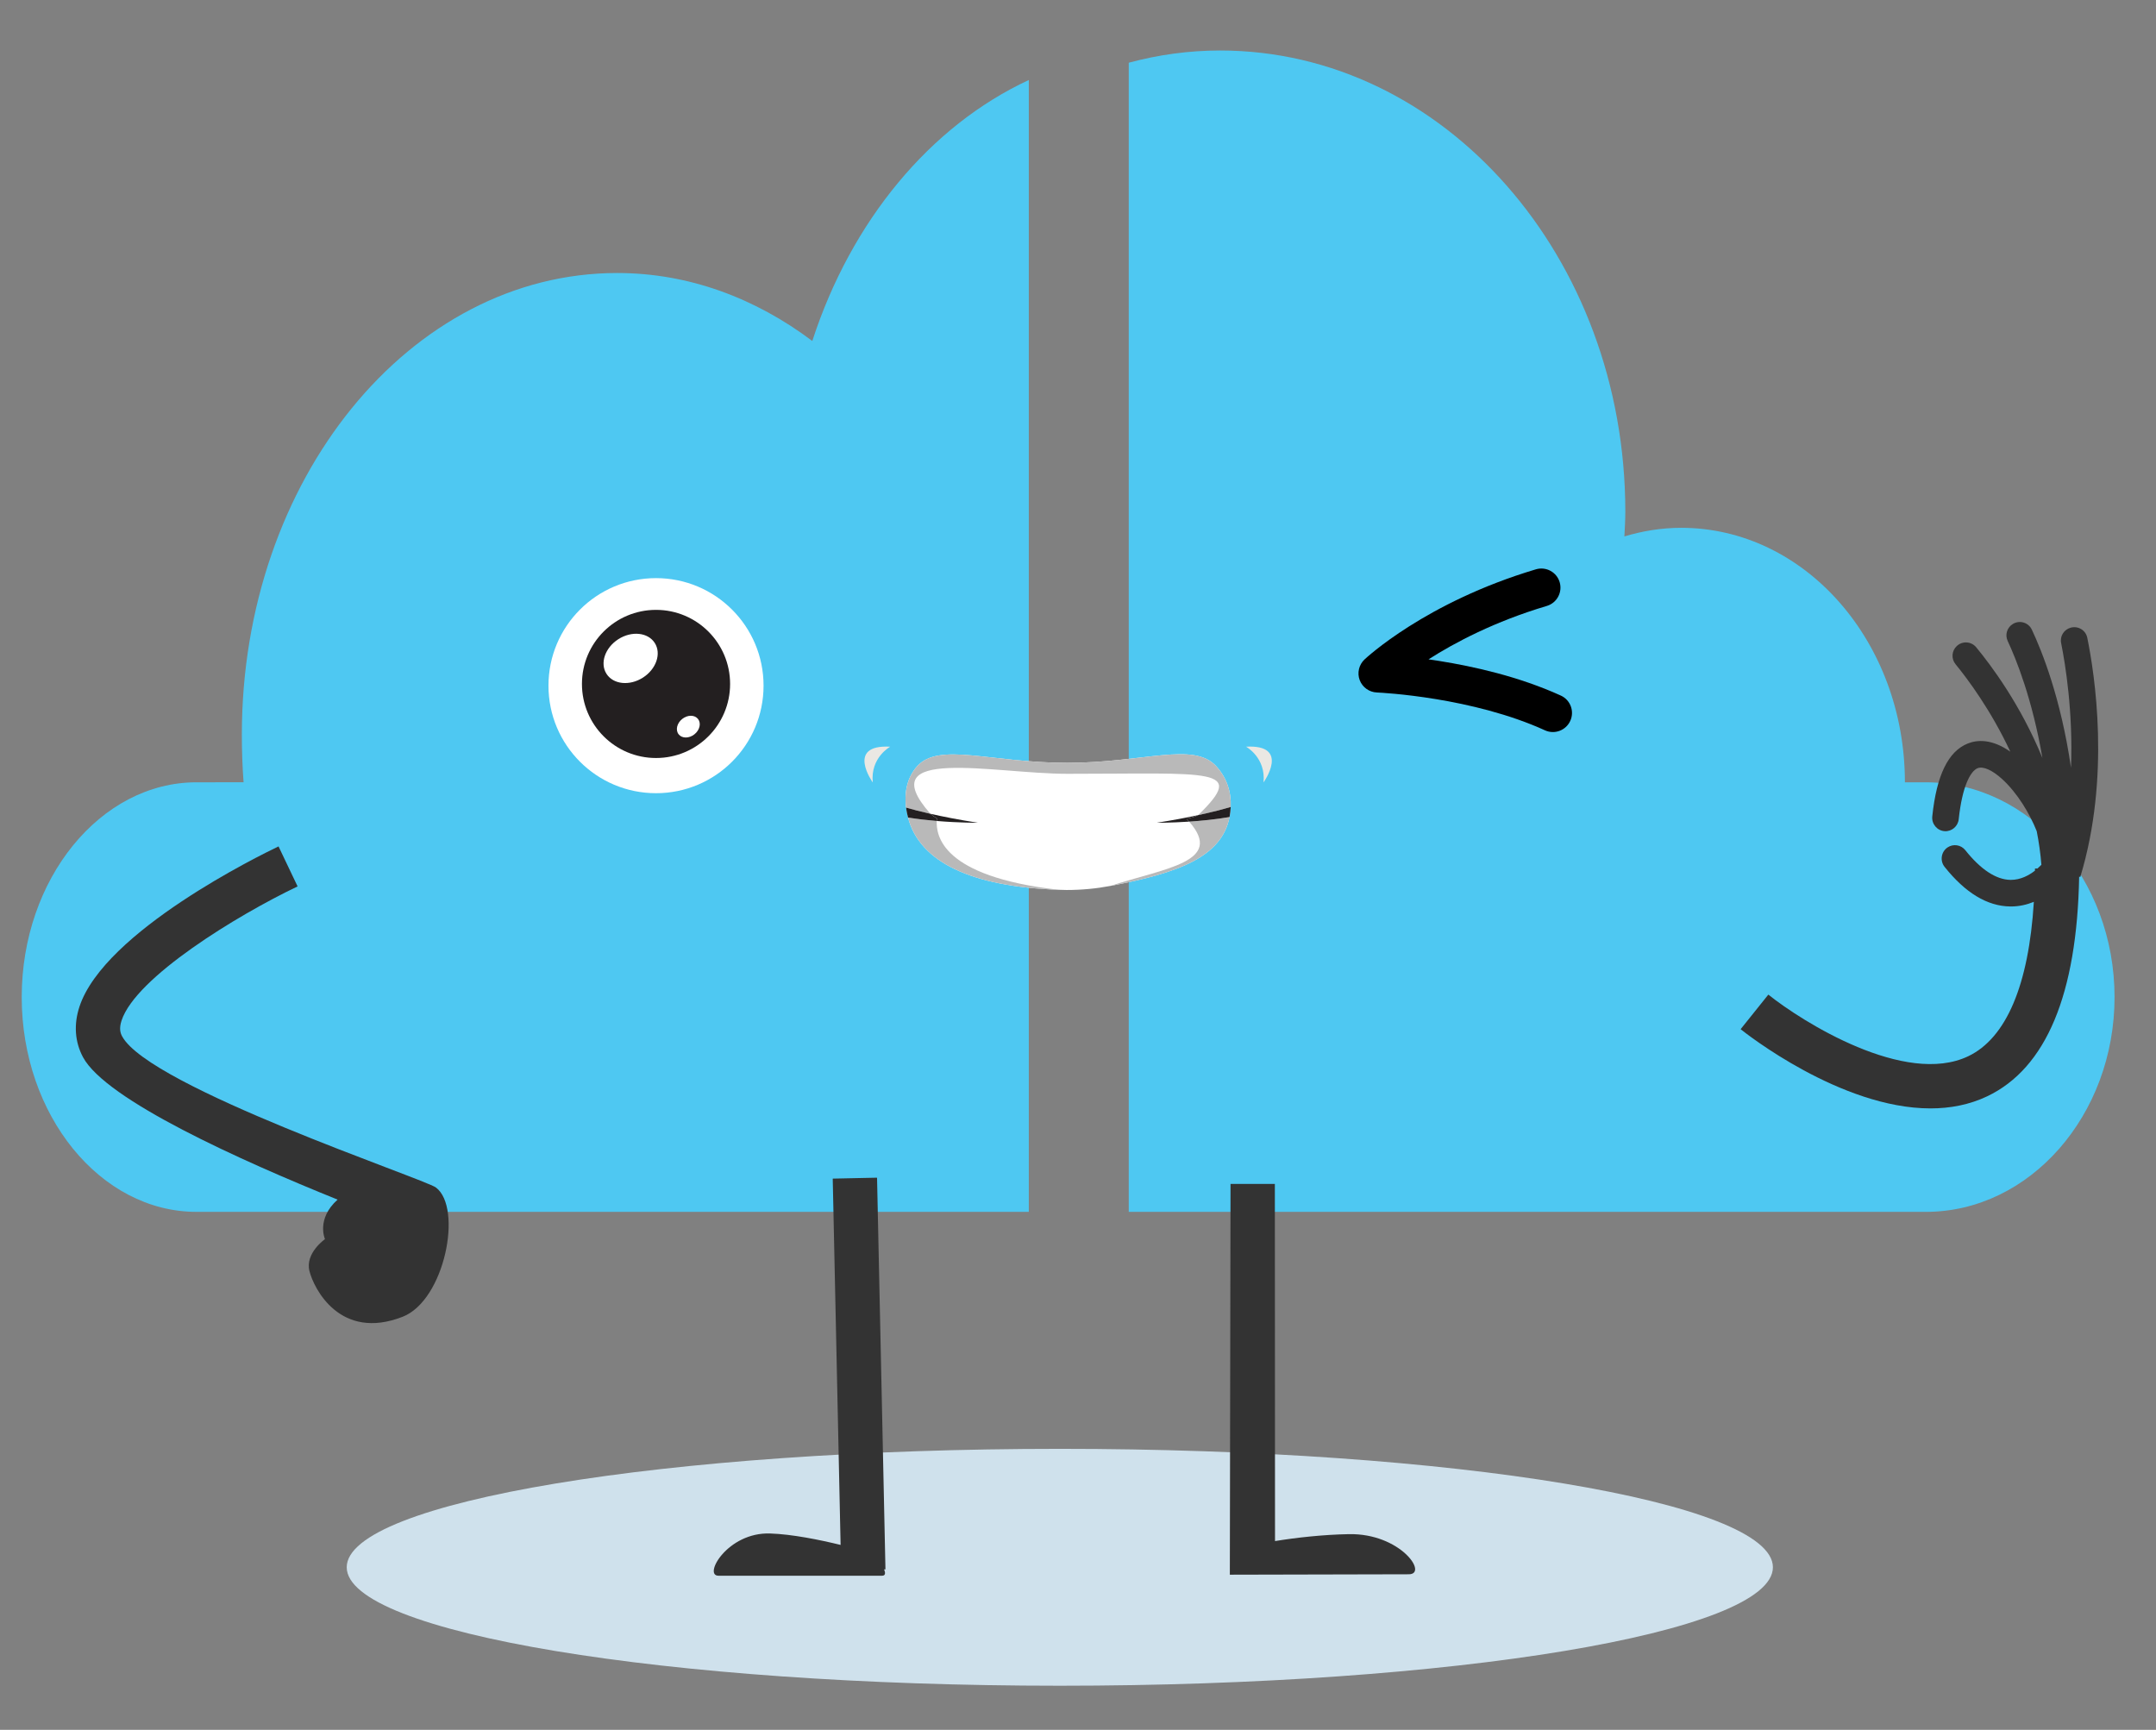 <?xml version="1.0" encoding="utf-8"?>
<!-- Generator: Adobe Illustrator 16.0.0, SVG Export Plug-In . SVG Version: 6.00 Build 0)  -->
<!DOCTYPE svg PUBLIC "-//W3C//DTD SVG 1.1//EN" "http://www.w3.org/Graphics/SVG/1.1/DTD/svg11.dtd">
<svg version="1.1" id="Layer_1" xmlns="http://www.w3.org/2000/svg" xmlns:xlink="http://www.w3.org/1999/xlink" x="0px" y="0px"
	 width="344px" height="276px" viewBox="0 0 344 276" enable-background="new 0 0 344 276" xml:space="preserve">
<rect x="0" y="0" width="344" height="276" fill="#808080" stroke="none"/>
<g>
	<defs>
		<rect id="SVGID_1_" x="-944" y="-4246" width="1500" height="5186"/>
	</defs>
	<clipPath id="SVGID_2_">
		<use xlink:href="#SVGID_1_"  overflow="visible"/>
	</clipPath>
	<g clip-path="url(#SVGID_2_)">
		<defs>
			<rect id="SVGID_3_" x="-944" y="-4246" width="1500" height="5186"/>
		</defs>
		<clipPath id="SVGID_4_">
			<use xlink:href="#SVGID_3_"  overflow="visible"/>
		</clipPath>
	</g>
	<g clip-path="url(#SVGID_2_)">
		<defs>
			<rect id="SVGID_85_" x="-944" y="-4246" width="1500" height="5186"/>
		</defs>
		<clipPath id="SVGID_6_">
			<use xlink:href="#SVGID_85_"  overflow="visible"/>
		</clipPath>
	</g>
	<g clip-path="url(#SVGID_2_)">
		<defs>
			<rect id="SVGID_89_" x="-944" y="-4246" width="1500" height="5186"/>
		</defs>
		<clipPath id="SVGID_8_">
			<use xlink:href="#SVGID_89_"  overflow="visible"/>
		</clipPath>
	</g>
	<g clip-path="url(#SVGID_2_)">
		<defs>
			<rect id="SVGID_99_" x="-944" y="-4246" width="1500" height="5186"/>
		</defs>
		<clipPath id="SVGID_10_">
			<use xlink:href="#SVGID_99_"  overflow="visible"/>
		</clipPath>
	</g>
	<g clip-path="url(#SVGID_2_)">
		<defs>
			<rect id="SVGID_103_" x="-944" y="-4246" width="1500" height="5186"/>
		</defs>
		<clipPath id="SVGID_12_">
			<use xlink:href="#SVGID_103_"  overflow="visible"/>
		</clipPath>
	</g>
	<g clip-path="url(#SVGID_2_)">
		<defs>
			<rect id="SVGID_105_" x="-944" y="-4246" width="1500" height="5186"/>
		</defs>
		<clipPath id="SVGID_14_">
			<use xlink:href="#SVGID_105_"  overflow="visible"/>
		</clipPath>
	</g>
	<g clip-path="url(#SVGID_2_)">
		<defs>
			<rect id="SVGID_109_" x="-944" y="-4246" width="1500" height="5186"/>
		</defs>
		<clipPath id="SVGID_16_">
			<use xlink:href="#SVGID_109_"  overflow="visible"/>
		</clipPath>
	</g>
	<g clip-path="url(#SVGID_2_)">
		<defs>
			<rect id="SVGID_123_" x="-944" y="-4246" width="1500" height="5186"/>
		</defs>
		<clipPath id="SVGID_18_">
			<use xlink:href="#SVGID_123_"  overflow="visible"/>
		</clipPath>
	</g>
	<g clip-path="url(#SVGID_2_)">
		<defs>
			<rect id="SVGID_125_" x="-944" y="-4246" width="1500" height="5186"/>
		</defs>
		<clipPath id="SVGID_20_">
			<use xlink:href="#SVGID_125_"  overflow="visible"/>
		</clipPath>
	</g>
	<g clip-path="url(#SVGID_2_)">
		<defs>
			<rect id="SVGID_147_" x="-944" y="-4246" width="1500" height="5186"/>
		</defs>
		<clipPath id="SVGID_22_">
			<use xlink:href="#SVGID_147_"  overflow="visible"/>
		</clipPath>
	</g>
	<g clip-path="url(#SVGID_2_)">
		<defs>
			<rect id="SVGID_157_" x="-944" y="-4246" width="1500" height="5186"/>
		</defs>
		<clipPath id="SVGID_24_">
			<use xlink:href="#SVGID_157_"  overflow="visible"/>
		</clipPath>
		<path clip-path="url(#SVGID_24_)" fill="#4EC8F2" d="M129.606,54.404c-9.082-6.832-19.717-10.845-31.124-10.845
			c-33.104,0-59.894,32.996-59.894,73.649c0,2.579,0.086,5.119,0.277,7.609H31.35c-15.341,0-27.885,15.423-27.885,34.28
			c0,18.835,12.544,34.258,27.885,34.258h132.8V12.765C148.42,20.078,135.835,35.223,129.606,54.404"/>
		<path clip-path="url(#SVGID_24_)" fill="#4EC8F2" d="M307.273,124.818h-3.336c0-22.44-15.962-40.604-35.692-40.604
			c-3.144,0-6.188,0.508-9.068,1.374c0.069-1.313,0.151-2.603,0.151-3.947c0-40.636-28.935-73.584-64.666-73.584
			c-5,0-9.885,0.688-14.564,1.949v183.35h127.176c16.572,0,30.113-15.423,30.113-34.258
			C337.387,140.241,323.846,124.818,307.273,124.818"/>
		<g clip-path="url(#SVGID_24_)">
			<g>
				<defs>
					<rect id="SVGID_159_" x="55.32" y="231.164" width="227.56" height="37.798"/>
				</defs>
				<clipPath id="SVGID_26_">
					<use xlink:href="#SVGID_159_"  overflow="visible"/>
				</clipPath>
				<path clip-path="url(#SVGID_26_)" fill="#CFE1EC" d="M282.876,250.061c0,10.439-50.939,18.901-113.776,18.901
					c-62.84,0-113.779-8.462-113.779-18.901c0-10.437,50.939-18.896,113.779-18.896
					C231.937,231.164,282.876,239.624,282.876,250.061"/>
			</g>
		</g>
		<path clip-path="url(#SVGID_24_)" fill="#333333" d="M69.562,189.475c-1.817-1.382-45.742-16.028-50.082-24.138
			c-0.261-0.487-0.509-1.215-0.086-2.503c2.269-6.916,18.436-16.798,28.089-21.405l-3.042-6.382
			c-2.833,1.35-27.815,13.544-31.765,25.577c-0.931,2.832-0.733,5.618,0.568,8.051c3.652,6.821,25.169,16.492,40.622,22.725
			c-3.457,3.095-2.014,6.307-2.014,6.307s-3.181,2.213-2.484,5.067c0.7,2.856,4.932,11.203,14.875,7.319
			C70.965,207.471,73.854,192.734,69.562,189.475"/>
		<path clip-path="url(#SVGID_24_)" fill="#333333" d="M141.278,250.396l-1.341-62.494l-7.071,0.149l1.255,58.444
			c-3.378-0.825-7.725-1.706-11.249-1.824c-6.797-0.225-10.71,6.738-8.246,6.738h26.12c0.549,0,0.542-0.446,0.321-1.009
			L141.278,250.396z"/>
		<path clip-path="url(#SVGID_24_)" fill="#333333" d="M215.228,244.777c-4.131,0.075-8.378,0.548-11.793,1.105l-0.026-56.987
			l-7.072,0.005c0,0.088-0.111,62.345-0.111,62.345c0.806,0,25.391-0.066,28.548-0.066
			C227.934,251.179,223.457,244.625,215.228,244.777"/>
		<path clip-path="url(#SVGID_24_)" fill="#333333" d="M317.065,174.919c9.409-4.478,14.334-16.278,14.674-35.051l0.181,0.058
			c4.855-16,2.3-32.379,1.114-38.175c-0.245-1.188-1.434-1.918-2.61-1.614l-0.009,0.004c-1.087,0.281-1.773,1.35-1.553,2.453
			c0.683,3.42,1.916,11.005,1.576,19.899c-1.615-11.108-4.647-18.635-6.252-22.038c-0.535-1.128-1.913-1.55-2.989-0.92l-0.007,0.005
			c-0.947,0.554-1.321,1.727-0.858,2.721c1.34,2.87,3.934,9.264,5.542,18.67c-3.479-8.494-8.191-14.789-10.568-17.661
			c-0.786-0.946-2.2-1.034-3.095-0.19l-0.011,0.011c-0.813,0.766-0.892,2.021-0.185,2.885c1.919,2.343,5.638,7.308,8.742,13.955
			c-2.963-2.073-5.298-1.906-6.807-1.295c-3.104,1.252-4.961,5.062-5.647,11.623c-0.126,1.205,0.776,2.284,1.984,2.358
			c1.132,0.07,2.117-0.781,2.236-1.909c0.562-5.287,1.879-7.681,3.016-8.14c0.882-0.349,2.361,0.308,3.953,1.773
			c2.352,2.16,4.333,5.396,5.476,8.277c0.347,1.74,0.598,3.528,0.746,5.363c-0.168,0.175-0.383,0.38-0.627,0.594l-0.394-0.001
			c0,0.117-0.006,0.227-0.006,0.343c-0.945,0.735-2.276,1.47-3.842,1.47h-0.059c-2.289-0.027-4.76-1.655-7.207-4.733
			c-0.69-0.872-1.938-1.063-2.854-0.434c-1.015,0.697-1.226,2.122-0.459,3.087c3.306,4.156,6.819,6.281,10.473,6.322
			c0.036,0.002,0.069,0.002,0.105,0.002c1.361,0,2.586-0.298,3.666-0.74c-0.815,13.259-4.396,21.74-10.476,24.638
			c-10.066,4.797-26.432-5.472-31.888-9.836l-4.422,5.519c0.772,0.619,15.959,12.637,30.295,12.637
			C311.131,176.848,314.195,176.282,317.065,174.919"/>
		<path clip-path="url(#SVGID_24_)" d="M249.037,110.98c-6.648-3.029-13.864-4.64-19.462-5.533
			c-0.568-0.092-1.117-0.171-1.648-0.246c4.207-2.687,10.559-6.048,18.875-8.522c1.611-0.481,2.529-2.179,2.05-3.791
			c-0.481-1.611-2.176-2.529-3.791-2.051c-17.627,5.256-27.118,14.174-27.353,14.389c-0.888,0.841-1.192,2.142-0.763,3.285
			c0.433,1.147,1.513,1.927,2.738,1.976l0.026,0.002c0.373,0.016,4.217,0.205,9.402,1.058c5.186,0.851,11.718,2.383,17.398,4.979
			c1.529,0.696,3.336,0.022,4.036-1.511C251.243,113.485,250.569,111.677,249.037,110.98"/>
		<path clip-path="url(#SVGID_24_)" fill="#FFFFFF" d="M87.511,109.4c0,9.477,7.682,17.157,17.161,17.157
			c9.479,0,17.157-7.681,17.157-17.157c0-9.479-7.679-17.159-17.157-17.159C95.192,92.241,87.511,99.922,87.511,109.4"/>
		<path clip-path="url(#SVGID_24_)" fill="#231F20" d="M104.672,97.306c-6.529,0-11.82,5.291-11.82,11.818
			c0,6.528,5.291,11.818,11.82,11.818s11.819-5.29,11.819-11.818C116.491,102.597,111.201,97.306,104.672,97.306 M102.584,108.114
			c-2.127,1.362-4.729,1.095-5.813-0.599s-0.237-4.168,1.885-5.529c2.128-1.361,4.73-1.093,5.813,0.599
			C105.557,104.278,104.708,106.754,102.584,108.114 M110.798,117.162c-0.853,0.678-1.981,0.678-2.517,0
			c-0.538-0.677-0.28-1.774,0.571-2.451c0.855-0.679,1.981-0.679,2.521,0.002C111.906,115.389,111.652,116.485,110.798,117.162"/>
		<path clip-path="url(#SVGID_24_)" fill="#FFFFFF" d="M194.045,122.242c-3.623-3.943-11.54-0.531-23.763-0.531
			c-12.224,0-20.414-3.338-23.932,0.531c-1.532,1.692-2.109,4.038-1.786,6.608c0.063,0.522,0.175,1.051,0.313,1.588
			c1.853,7.158,10.229,11.044,24.018,11.528c0.429,0.015,0.854,0.035,1.291,0.035c2.46,0,4.766-0.231,6.921-0.64
			c10.953-2.069,17.829-4.642,19.074-11.003c0.105-0.54,0.162-1.076,0.185-1.607C196.473,126.35,195.734,124.08,194.045,122.242"/>
		<g clip-path="url(#SVGID_24_)">
			<g>
				<defs>
					<rect id="SVGID_161_" x="144.48" y="120.34" width="51.899" height="9.714"/>
				</defs>
				<clipPath id="SVGID_28_">
					<use xlink:href="#SVGID_161_"  overflow="visible"/>
				</clipPath>
				<path clip-path="url(#SVGID_28_)" fill="#B9B9B9" d="M170.325,123.463c22.924,0,28.743-1.065,20.85,6.592
					c2.325-0.5,4.046-0.963,5.191-1.304c0.106-2.4-0.631-4.672-2.321-6.51c-3.623-3.942-11.54-0.53-23.763-0.53
					c-12.224,0-20.414-3.339-23.933,0.53c-1.531,1.694-2.108,4.039-1.785,6.61c0.954,0.277,2.242,0.619,3.891,0.992
					C138.759,118.887,158.574,123.463,170.325,123.463"/>
			</g>
		</g>
		<g clip-path="url(#SVGID_24_)">
			<g>
				<defs>
					<rect id="SVGID_163_" x="144.88" y="130.439" width="24.021" height="11.526"/>
				</defs>
				<clipPath id="SVGID_30_">
					<use xlink:href="#SVGID_163_"  overflow="visible"/>
				</clipPath>
				<path clip-path="url(#SVGID_30_)" fill="#B9B9B9" d="M149.456,130.988c-1.457-0.123-3.025-0.3-4.578-0.55
					c1.853,7.158,10.228,11.044,24.017,11.528C150.087,139.842,149.393,133.232,149.456,130.988"/>
			</g>
		</g>
		<g clip-path="url(#SVGID_24_)">
			<g>
				<defs>
					<rect id="SVGID_165_" x="177.11" y="130.36" width="19.069" height="11.003"/>
				</defs>
				<clipPath id="SVGID_32_">
					<use xlink:href="#SVGID_165_"  overflow="visible"/>
				</clipPath>
				<path clip-path="url(#SVGID_32_)" fill="#B9B9B9" d="M196.182,130.36c-2.216,0.382-4.491,0.604-6.446,0.732
					c5.667,6.442-3.785,7.392-12.627,10.271C188.061,139.293,194.937,136.72,196.182,130.36"/>
			</g>
		</g>
		<path clip-path="url(#SVGID_24_)" fill="#231F20" d="M191.175,130.055c-1.826,0.395-4.021,0.813-6.618,1.219
			c0,0,2.206,0.014,5.179-0.181c-0.14-0.161-0.278-0.321-0.437-0.483C189.299,130.609,190.167,130.548,191.175,130.055"/>
		<path clip-path="url(#SVGID_24_)" fill="#231F20" d="M189.299,130.609c0.158,0.161,0.297,0.321,0.437,0.483
			c1.955-0.129,4.23-0.351,6.446-0.732c0.105-0.54,0.162-1.077,0.184-1.608c-1.145,0.339-2.865,0.802-5.19,1.302
			C190.167,130.548,189.299,130.609,189.299,130.609"/>
		<path clip-path="url(#SVGID_24_)" fill="#231F20" d="M149.456,130.988c3.655,0.307,6.578,0.284,6.578,0.284
			c-3.071-0.476-5.581-0.976-7.579-1.43c0.307,0.266,0.641,0.517,1.027,0.73C149.482,130.573,149.466,130.726,149.456,130.988"/>
		<path clip-path="url(#SVGID_24_)" fill="#231F20" d="M149.482,130.573c-0.387-0.214-0.721-0.465-1.027-0.729
			c-1.648-0.374-2.937-0.715-3.891-0.993c0.063,0.522,0.175,1.052,0.314,1.588c1.552,0.25,3.12,0.427,4.577,0.55
			C149.465,130.726,149.482,130.573,149.482,130.573"/>
		<g clip-path="url(#SVGID_24_)">
			<g>
				<defs>
					<rect id="SVGID_167_" x="198.811" y="119.119" width="4.109" height="5.722"/>
				</defs>
				<clipPath id="SVGID_34_">
					<use xlink:href="#SVGID_167_"  overflow="visible"/>
				</clipPath>
				<path clip-path="url(#SVGID_34_)" fill="#EAE8E3" d="M198.813,119.137c0,0,3.184,1.725,2.788,5.704
					C201.602,124.841,205.978,118.74,198.813,119.137"/>
			</g>
		</g>
		<g clip-path="url(#SVGID_24_)">
			<g>
				<defs>
					<rect id="SVGID_169_" x="137.93" y="119.119" width="4.11" height="5.722"/>
				</defs>
				<clipPath id="SVGID_36_">
					<use xlink:href="#SVGID_169_"  overflow="visible"/>
				</clipPath>
				<path clip-path="url(#SVGID_36_)" fill="#EAE8E3" d="M142.038,119.137c0,0-3.185,1.725-2.784,5.704
					C139.254,124.841,134.874,118.74,142.038,119.137"/>
			</g>
		</g>
	</g>
	<g clip-path="url(#SVGID_2_)">
		<defs>
			<rect id="SVGID_171_" x="-944" y="-4246" width="1500" height="5186"/>
		</defs>
		<clipPath id="SVGID_38_">
			<use xlink:href="#SVGID_171_"  overflow="visible"/>
		</clipPath>
	</g>
	<g clip-path="url(#SVGID_2_)">
		<defs>
			<rect id="SVGID_173_" x="-944" y="-4246" width="1500" height="5186"/>
		</defs>
		<clipPath id="SVGID_40_">
			<use xlink:href="#SVGID_173_"  overflow="visible"/>
		</clipPath>
	</g>
	<g clip-path="url(#SVGID_2_)">
		<defs>
			<rect id="SVGID_179_" x="-944" y="-4246" width="1500" height="5186"/>
		</defs>
		<clipPath id="SVGID_42_">
			<use xlink:href="#SVGID_179_"  overflow="visible"/>
		</clipPath>
	</g>
	<g clip-path="url(#SVGID_2_)">
		<defs>
			<rect id="SVGID_183_" x="-944" y="-4246" width="1500" height="5186"/>
		</defs>
		<clipPath id="SVGID_44_">
			<use xlink:href="#SVGID_183_"  overflow="visible"/>
		</clipPath>
	</g>
	<g clip-path="url(#SVGID_2_)">
		<defs>
			<rect id="SVGID_185_" x="-944" y="-4246" width="1500" height="5186"/>
		</defs>
		<clipPath id="SVGID_46_">
			<use xlink:href="#SVGID_185_"  overflow="visible"/>
		</clipPath>
	</g>
	<g clip-path="url(#SVGID_2_)">
		<defs>
			<rect id="SVGID_203_" x="-944" y="-4246" width="1500" height="5186"/>
		</defs>
		<clipPath id="SVGID_48_">
			<use xlink:href="#SVGID_203_"  overflow="visible"/>
		</clipPath>
	</g>
	<g clip-path="url(#SVGID_2_)">
		<defs>
			<rect id="SVGID_207_" x="-944" y="-4246" width="1500" height="5186"/>
		</defs>
		<clipPath id="SVGID_50_">
			<use xlink:href="#SVGID_207_"  overflow="visible"/>
		</clipPath>
	</g>
</g>
</svg>

